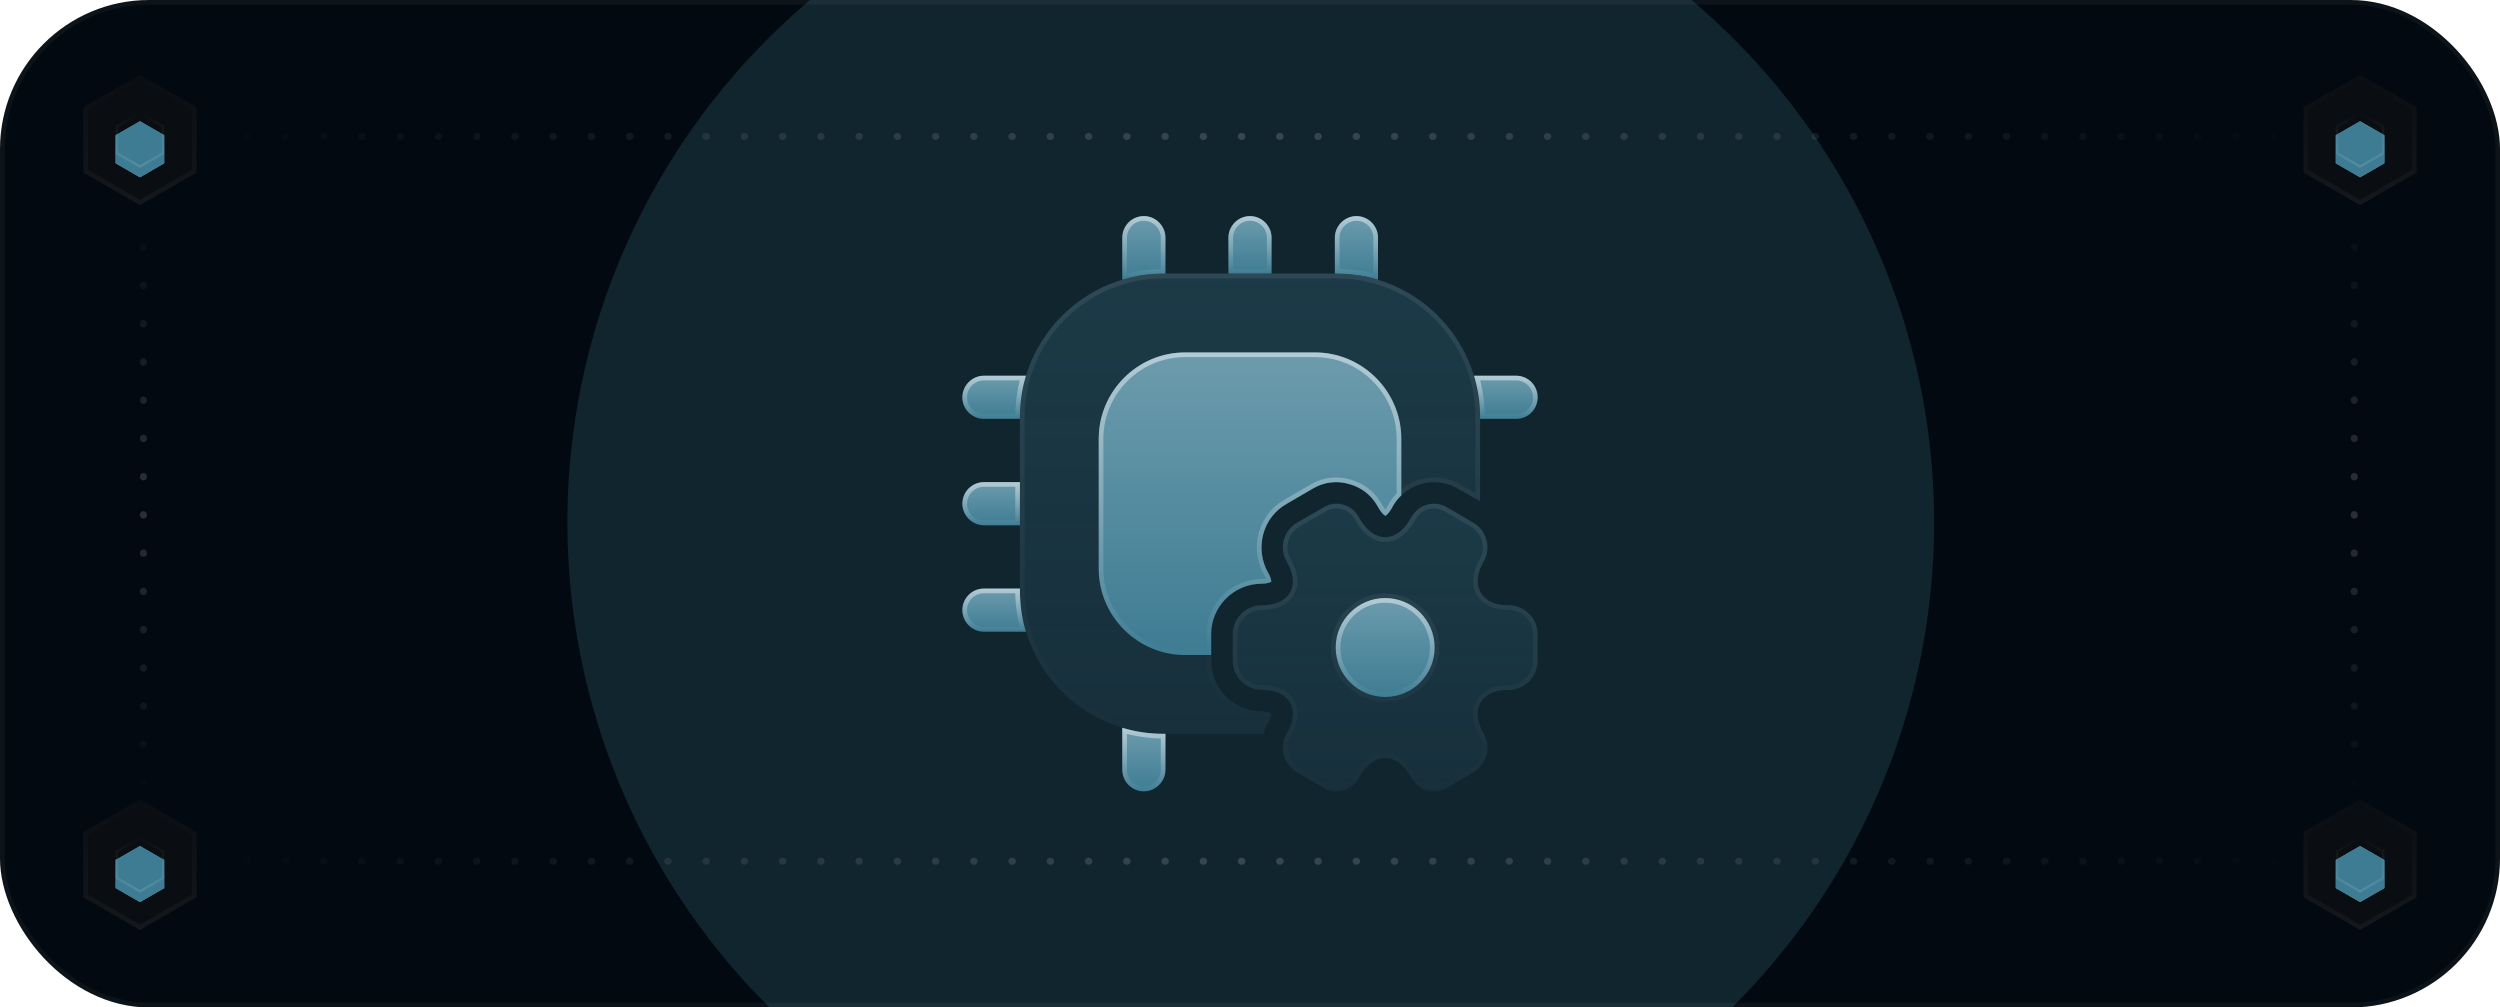 <?xml version="1.0" encoding="UTF-8"?> <svg xmlns="http://www.w3.org/2000/svg" width="536" height="216" viewBox="0 0 536 216" fill="none"><g clip-path="url(#clip0_355_20185)"><rect width="536" height="216" rx="32" fill="#020910"></rect><g style="mix-blend-mode:plus-lighter" opacity="0.24" filter="url(#filter0_f_355_20185)"><circle cx="268.163" cy="111.987" r="146.515" fill="#3E7C93"></circle></g><path d="M30 16L42.124 23V37L30 44L17.876 37V23L30 16Z" fill="#0A0E12"></path><path d="M41.624 23.288V36.711L30 43.423L18.376 36.711V23.288L30 16.576L41.624 23.288Z" stroke="url(#paint0_linear_355_20185)" stroke-opacity="0.04"></path><g filter="url(#filter1_if_355_20185)"><path d="M30 24L24.804 27V33L30 36L35.196 33V27L30 24Z" fill="#3E7C93"></path><path d="M25.054 27.145V32.855L30 35.711L34.946 32.855V27.145L30 24.288L25.054 27.145Z" stroke="url(#paint1_linear_355_20185)" stroke-opacity="0.12" stroke-width="0.5"></path></g><g filter="url(#filter2_if_355_20185)"><path d="M30 24L24.804 27V33L30 36L35.196 33V27L30 24Z" fill="#3E7C93"></path><path d="M25.054 27.145V32.855L30 35.711L34.946 32.855V27.145L30 24.288L25.054 27.145Z" stroke="url(#paint2_linear_355_20185)" stroke-opacity="0.12" stroke-width="0.5"></path></g><g filter="url(#filter3_i_355_20185)"><path d="M30 24L24.804 27V33L30 36L35.196 33V27L30 24Z" fill="#3E7C93"></path></g><path d="M25.054 27.145V32.855L30 35.711L34.946 32.855V27.145L30 24.288L25.054 27.145Z" stroke="url(#paint3_linear_355_20185)" stroke-opacity="0.12" stroke-width="0.5"></path><path d="M30 171.393L42.124 178.393V192.393L30 199.393L17.876 192.393V178.393L30 171.393Z" fill="#0A0E12"></path><path d="M41.624 178.681V192.104L30 198.816L18.376 192.104V178.681L30 171.969L41.624 178.681Z" stroke="url(#paint4_linear_355_20185)" stroke-opacity="0.04"></path><g filter="url(#filter4_if_355_20185)"><path d="M30 179.393L24.804 182.393V188.393L30 191.393L35.196 188.393V182.393L30 179.393Z" fill="#3E7C93"></path><path d="M25.054 182.538V188.248L30 191.104L34.946 188.248V182.538L30 179.681L25.054 182.538Z" stroke="url(#paint5_linear_355_20185)" stroke-opacity="0.12" stroke-width="0.5"></path></g><g filter="url(#filter5_if_355_20185)"><path d="M30 179.393L24.804 182.393V188.393L30 191.393L35.196 188.393V182.393L30 179.393Z" fill="#3E7C93"></path><path d="M25.054 182.538V188.248L30 191.104L34.946 188.248V182.538L30 179.681L25.054 182.538Z" stroke="url(#paint6_linear_355_20185)" stroke-opacity="0.12" stroke-width="0.5"></path></g><g filter="url(#filter6_i_355_20185)"><path d="M30 179.393L24.804 182.393V188.393L30 191.393L35.196 188.393V182.393L30 179.393Z" fill="#3E7C93"></path></g><path d="M25.054 182.538V188.248L30 191.104L34.946 188.248V182.538L30 179.681L25.054 182.538Z" stroke="url(#paint7_linear_355_20185)" stroke-opacity="0.12" stroke-width="0.5"></path><path d="M506 16L518.124 23V37L506 44L493.876 37V23L506 16Z" fill="#0A0E12"></path><path d="M517.624 23.288V36.711L506 43.423L494.376 36.711V23.288L506 16.576L517.624 23.288Z" stroke="url(#paint8_linear_355_20185)" stroke-opacity="0.04"></path><g filter="url(#filter7_if_355_20185)"><path d="M506 24L500.804 27V33L506 36L511.196 33V27L506 24Z" fill="#3E7C93"></path><path d="M501.054 27.145V32.855L506 35.711L510.946 32.855V27.145L506 24.288L501.054 27.145Z" stroke="url(#paint9_linear_355_20185)" stroke-opacity="0.12" stroke-width="0.5"></path></g><g filter="url(#filter8_if_355_20185)"><path d="M506 24L500.804 27V33L506 36L511.196 33V27L506 24Z" fill="#3E7C93"></path><path d="M501.054 27.145V32.855L506 35.711L510.946 32.855V27.145L506 24.288L501.054 27.145Z" stroke="url(#paint10_linear_355_20185)" stroke-opacity="0.12" stroke-width="0.5"></path></g><g filter="url(#filter9_i_355_20185)"><path d="M506 24L500.804 27V33L506 36L511.196 33V27L506 24Z" fill="#3E7C93"></path></g><path d="M501.054 27.145V32.855L506 35.711L510.946 32.855V27.145L506 24.288L501.054 27.145Z" stroke="url(#paint11_linear_355_20185)" stroke-opacity="0.12" stroke-width="0.5"></path><path d="M506 171.393L518.124 178.393V192.393L506 199.393L493.876 192.393V178.393L506 171.393Z" fill="#0A0E12"></path><path d="M517.624 178.681V192.104L506 198.816L494.376 192.104V178.681L506 171.969L517.624 178.681Z" stroke="url(#paint12_linear_355_20185)" stroke-opacity="0.04"></path><g filter="url(#filter10_if_355_20185)"><path d="M506 179.393L500.804 182.393V188.393L506 191.393L511.196 188.393V182.393L506 179.393Z" fill="#3E7C93"></path><path d="M501.054 182.538V188.248L506 191.104L510.946 188.248V182.538L506 179.681L501.054 182.538Z" stroke="url(#paint13_linear_355_20185)" stroke-opacity="0.12" stroke-width="0.5"></path></g><g filter="url(#filter11_if_355_20185)"><path d="M506 179.393L500.804 182.393V188.393L506 191.393L511.196 188.393V182.393L506 179.393Z" fill="#3E7C93"></path><path d="M501.054 182.538V188.248L506 191.104L510.946 188.248V182.538L506 179.681L501.054 182.538Z" stroke="url(#paint14_linear_355_20185)" stroke-opacity="0.12" stroke-width="0.5"></path></g><g filter="url(#filter12_i_355_20185)"><path d="M506 179.393L500.804 182.393V188.393L506 191.393L511.196 188.393V182.393L506 179.393Z" fill="#3E7C93"></path></g><path d="M501.054 182.538V188.248L506 191.104L510.946 188.248V182.538L506 179.681L501.054 182.538Z" stroke="url(#paint15_linear_355_20185)" stroke-opacity="0.12" stroke-width="0.5"></path><line x1="44.75" y1="29.25" x2="495.25" y2="29.25" stroke="url(#paint16_linear_355_20185)" stroke-opacity="0.16" stroke-width="1.5" stroke-linecap="round" stroke-dasharray="0.1 8.1"></line><line x1="504.75" y1="44.75" x2="504.75" y2="170.643" stroke="url(#paint17_linear_355_20185)" stroke-opacity="0.16" stroke-width="1.5" stroke-linecap="round" stroke-dasharray="0.1 8.1"></line><line x1="44.75" y1="184.643" x2="495.25" y2="184.643" stroke="url(#paint18_linear_355_20185)" stroke-opacity="0.16" stroke-width="1.5" stroke-linecap="round" stroke-dasharray="0.1 8.1"></line><line x1="30.75" y1="44.75" x2="30.75" y2="170.643" stroke="url(#paint19_linear_355_20185)" stroke-opacity="0.16" stroke-width="1.5" stroke-linecap="round" stroke-dasharray="0.1 8.1"></line><path d="M317.333 89.5V107.507L312.523 104.732C308.576 102.45 303.643 103.128 300.437 106.212C299.758 106.828 299.203 107.568 298.71 108.37L298.34 109.048C297.661 110.22 297.106 110.528 297.045 110.59C296.921 110.528 296.305 110.22 295.626 108.986L295.257 108.37C293.9 106.027 291.742 104.423 289.152 103.745C286.5 103.005 283.786 103.375 281.505 104.732L275.893 108C273.365 109.418 271.577 111.762 270.837 114.537C270.097 117.373 270.467 120.272 271.885 122.8C272.563 123.91 272.563 124.588 272.563 124.712C272.501 124.773 271.885 125.143 270.528 125.143C264.547 125.143 259.675 130.015 259.675 135.935V141.731C259.675 147.651 264.547 152.523 270.528 152.523C271.885 152.523 272.501 152.893 272.501 152.955C272.563 153.017 272.563 153.757 271.885 154.867C271.453 155.668 271.083 156.47 270.898 157.333H249.5C232.48 157.333 218.667 143.52 218.667 126.5V89.5C218.667 72.48 232.48 58.666 249.5 58.666H286.5C303.52 58.666 317.333 72.48 317.333 89.5Z" fill="url(#paint20_linear_355_20185)" fill-opacity="0.24"></path><path d="M249.5 59.166H286.5C303.243 59.166 316.833 72.756 316.833 89.499V106.64L312.773 104.298C308.634 101.906 303.464 102.615 300.1 105.841C299.375 106.5 298.792 107.282 298.284 108.108L298.277 108.119L298.271 108.13L297.907 108.797C297.588 109.347 297.307 109.683 297.108 109.881C297.074 109.915 297.041 109.944 297.011 109.971C296.788 109.789 296.442 109.431 296.065 108.746L296.06 108.738L296.055 108.729L295.685 108.113C294.261 105.656 291.995 103.975 289.285 103.263H289.286C286.678 102.535 284.006 102.831 281.705 104.046L281.25 104.301L275.641 107.568C272.997 109.054 271.126 111.507 270.353 114.408V114.411C269.581 117.371 269.967 120.402 271.449 123.044L271.454 123.052L271.458 123.061C271.84 123.685 271.981 124.147 272.033 124.421C271.99 124.437 271.941 124.455 271.886 124.472C271.605 124.557 271.16 124.643 270.528 124.643C264.272 124.643 259.175 129.737 259.175 135.935V141.732C259.176 147.93 264.272 153.023 270.528 153.023C271.161 153.023 271.604 153.11 271.875 153.194C271.929 153.21 271.975 153.228 272.013 153.243C272.007 153.288 271.998 153.342 271.984 153.404C271.92 153.679 271.772 154.093 271.458 154.606L271.451 154.618L271.445 154.629C271.068 155.328 270.724 156.053 270.507 156.833H249.5C232.756 156.833 219.167 143.243 219.167 126.5V89.499C219.167 72.756 232.756 59.167 249.5 59.166Z" stroke="url(#paint21_linear_355_20185)" stroke-opacity="0.08"></path><path d="M300.438 94.065V106.213C299.76 106.83 299.205 107.57 298.712 108.372L298.342 109.05C297.663 110.222 297.108 110.53 297.047 110.592C296.923 110.53 296.307 110.222 295.628 108.988L295.258 108.372C293.902 106.028 291.743 104.425 289.153 103.747C286.502 103.007 283.788 103.377 281.507 104.733L275.895 108.002C273.367 109.42 271.578 111.763 270.838 114.538C270.098 117.375 270.468 120.273 271.887 122.802C272.565 123.912 272.565 124.59 272.565 124.713C272.503 124.775 271.887 125.145 270.53 125.145C264.548 125.145 259.677 130.017 259.677 135.937V140.438H254.065C243.89 140.438 235.565 132.113 235.565 121.938V94.065C235.565 83.89 243.89 75.565 254.065 75.565H281.938C292.113 75.565 300.438 83.89 300.438 94.065Z" fill="#3E7C93"></path><path d="M300.438 94.065V106.213C299.76 106.83 299.205 107.57 298.712 108.372L298.342 109.05C297.663 110.222 297.108 110.53 297.047 110.592C296.923 110.53 296.307 110.222 295.628 108.988L295.258 108.372C293.902 106.028 291.743 104.425 289.153 103.747C286.502 103.007 283.788 103.377 281.507 104.733L275.895 108.002C273.367 109.42 271.578 111.763 270.838 114.538C270.098 117.375 270.468 120.273 271.887 122.802C272.565 123.912 272.565 124.59 272.565 124.713C272.503 124.775 271.887 125.145 270.53 125.145C264.548 125.145 259.677 130.017 259.677 135.937V140.438H254.065C243.89 140.438 235.565 132.113 235.565 121.938V94.065C235.565 83.89 243.89 75.565 254.065 75.565H281.938C292.113 75.565 300.438 83.89 300.438 94.065Z" fill="url(#paint22_linear_355_20185)" fill-opacity="0.24"></path><path d="M254.065 76.065H281.938C291.837 76.065 299.938 84.166 299.938 94.065V105.999C299.289 106.624 298.755 107.348 298.286 108.11L298.279 108.121L298.273 108.132L297.909 108.799C297.59 109.35 297.308 109.685 297.109 109.883C297.075 109.917 297.043 109.946 297.013 109.973C296.79 109.791 296.443 109.433 296.066 108.748L296.062 108.739L296.057 108.731L295.687 108.115C294.263 105.658 291.997 103.977 289.287 103.265H289.288C286.68 102.537 284.008 102.833 281.707 104.048L281.251 104.303L275.65 107.566C273.002 109.052 271.129 111.507 270.355 114.41L270.354 114.412C269.582 117.372 269.969 120.404 271.451 123.046L271.46 123.062C271.842 123.687 271.982 124.149 272.034 124.423C271.991 124.439 271.943 124.457 271.888 124.473C271.607 124.558 271.162 124.645 270.53 124.645C264.274 124.645 259.176 129.739 259.176 135.937V139.938H254.065C244.166 139.938 236.065 131.837 236.065 121.938V94.065C236.065 84.166 244.166 76.065 254.065 76.065Z" stroke="url(#paint23_linear_355_20185)" stroke-opacity="0.48"></path><path d="M249.87 50.959V58.667H249.5C246.417 58.667 243.457 59.099 240.62 59.962V50.959C240.62 48.43 242.655 46.334 245.245 46.334C247.773 46.334 249.87 48.43 249.87 50.959Z" fill="#3E7C93"></path><path d="M249.87 50.959V58.667H249.5C246.417 58.667 243.457 59.099 240.62 59.962V50.959C240.62 48.43 242.655 46.334 245.245 46.334C247.773 46.334 249.87 48.43 249.87 50.959Z" fill="url(#paint24_linear_355_20185)" fill-opacity="0.24"></path><path d="M245.245 46.834C247.497 46.834 249.37 48.706 249.37 50.959V58.167C246.519 58.179 243.768 58.553 241.12 59.294V50.959C241.12 48.702 242.936 46.834 245.245 46.834Z" stroke="url(#paint25_linear_355_20185)" stroke-opacity="0.48"></path><path d="M272.625 50.959V58.667H263.375V50.959C263.375 48.43 265.472 46.334 268 46.334C270.528 46.334 272.625 48.43 272.625 50.959Z" fill="#3E7C93"></path><path d="M272.625 50.959V58.667H263.375V50.959C263.375 48.43 265.472 46.334 268 46.334C270.528 46.334 272.625 48.43 272.625 50.959Z" fill="url(#paint26_linear_355_20185)" fill-opacity="0.24"></path><path d="M268 46.834C270.252 46.834 272.125 48.706 272.125 50.959V58.166H263.875V50.959C263.875 48.706 265.748 46.834 268 46.834Z" stroke="url(#paint27_linear_355_20185)" stroke-opacity="0.48"></path><path d="M295.443 50.959V59.962C292.606 59.099 289.585 58.667 286.501 58.667H286.193V50.959C286.193 48.43 288.29 46.334 290.818 46.334C293.346 46.334 295.443 48.43 295.443 50.959Z" fill="#3E7C93"></path><path d="M295.443 50.959V59.962C292.606 59.099 289.585 58.667 286.501 58.667H286.193V50.959C286.193 48.43 288.29 46.334 290.818 46.334C293.346 46.334 295.443 48.43 295.443 50.959Z" fill="url(#paint28_linear_355_20185)" fill-opacity="0.24"></path><path d="M290.818 46.834C293.07 46.834 294.943 48.706 294.943 50.959V59.295C292.305 58.559 289.524 58.184 286.693 58.167V50.959C286.693 48.706 288.566 46.834 290.818 46.834Z" stroke="url(#paint29_linear_355_20185)" stroke-opacity="0.48"></path><path d="M329.667 85.182C329.667 87.772 327.632 89.807 325.042 89.807H317.334V89.499C317.334 86.415 316.902 83.394 316.039 80.557H325.042C327.632 80.557 329.667 82.654 329.667 85.182Z" fill="#3E7C93"></path><path d="M329.667 85.182C329.667 87.772 327.632 89.807 325.042 89.807H317.334V89.499C317.334 86.415 316.902 83.394 316.039 80.557H325.042C327.632 80.557 329.667 82.654 329.667 85.182Z" fill="url(#paint30_linear_355_20185)" fill-opacity="0.24"></path><path d="M325.042 81.057C327.351 81.057 329.167 82.926 329.167 85.182C329.167 87.496 327.355 89.307 325.042 89.307H317.832C317.815 86.476 317.441 83.695 316.705 81.057H325.042Z" stroke="url(#paint31_linear_355_20185)" stroke-opacity="0.48"></path><path d="M249.87 157.334V165.042C249.87 167.57 247.773 169.667 245.245 169.667C242.655 169.667 240.62 167.57 240.62 165.042V156.039C243.457 156.902 246.417 157.334 249.5 157.334H249.87Z" fill="#3E7C93"></path><path d="M249.87 157.334V165.042C249.87 167.57 247.773 169.667 245.245 169.667C242.655 169.667 240.62 167.57 240.62 165.042V156.039C243.457 156.902 246.417 157.334 249.5 157.334H249.87Z" fill="url(#paint32_linear_355_20185)" fill-opacity="0.24"></path><path d="M241.12 156.705C243.768 157.446 246.519 157.82 249.37 157.832V165.042C249.37 167.294 247.497 169.167 245.245 169.167C242.936 169.167 241.12 167.298 241.12 165.042V156.705Z" stroke="url(#paint33_linear_355_20185)" stroke-opacity="0.48"></path><path d="M219.962 80.557C219.098 83.394 218.667 86.415 218.667 89.499V89.807H210.958C208.43 89.807 206.333 87.772 206.333 85.182C206.333 82.654 208.43 80.557 210.958 80.557H219.962Z" fill="#3E7C93"></path><path d="M219.962 80.557C219.098 83.394 218.667 86.415 218.667 89.499V89.807H210.958C208.43 89.807 206.333 87.772 206.333 85.182C206.333 82.654 208.43 80.557 210.958 80.557H219.962Z" fill="url(#paint34_linear_355_20185)" fill-opacity="0.24"></path><path d="M210.958 81.057H219.295C218.559 83.695 218.185 86.476 218.168 89.307H210.958C208.702 89.307 206.833 87.492 206.833 85.182C206.833 82.93 208.706 81.057 210.958 81.057Z" stroke="url(#paint35_linear_355_20185)" stroke-opacity="0.48"></path><path d="M218.667 103.375V112.625H210.958C208.43 112.625 206.333 110.528 206.333 108C206.333 105.41 208.43 103.375 210.958 103.375H218.667Z" fill="#3E7C93"></path><path d="M218.667 103.375V112.625H210.958C208.43 112.625 206.333 110.528 206.333 108C206.333 105.41 208.43 103.375 210.958 103.375H218.667Z" fill="url(#paint36_linear_355_20185)" fill-opacity="0.24"></path><path d="M210.958 103.875H218.167V112.125H210.958C208.706 112.125 206.833 110.252 206.833 108C206.833 105.69 208.702 103.875 210.958 103.875Z" stroke="url(#paint37_linear_355_20185)" stroke-opacity="0.48"></path><path d="M219.962 135.443H210.958C208.43 135.443 206.333 133.346 206.333 130.818C206.333 128.228 208.43 126.193 210.958 126.193H218.667V126.501C218.667 129.585 219.098 132.606 219.962 135.443Z" fill="#3E7C93"></path><path d="M219.962 135.443H210.958C208.43 135.443 206.333 133.346 206.333 130.818C206.333 128.228 208.43 126.193 210.958 126.193H218.667V126.501C218.667 129.585 219.098 132.606 219.962 135.443Z" fill="url(#paint38_linear_355_20185)" fill-opacity="0.24"></path><path d="M210.958 126.693H218.168C218.185 129.524 218.559 132.305 219.295 134.943H210.958C208.706 134.943 206.833 133.07 206.833 130.818C206.833 128.508 208.702 126.693 210.958 126.693Z" stroke="url(#paint39_linear_355_20185)" stroke-opacity="0.48"></path><path d="M323.438 129.769C319.244 129.769 316.839 127.672 316.839 124.589C316.839 123.355 317.209 121.937 318.073 120.457C319.799 117.497 318.751 113.674 315.791 112.009L310.179 108.74C307.589 107.199 304.259 108.124 302.718 110.714L302.348 111.33C299.388 116.449 294.578 116.449 291.618 111.33L291.248 110.714C289.768 108.124 286.376 107.199 283.848 108.74L278.174 112.009C276.201 113.119 275.029 115.215 275.029 117.374C275.029 118.422 275.338 119.47 275.893 120.457C276.756 121.937 277.188 123.355 277.188 124.589C277.188 127.672 274.721 129.769 270.528 129.769C267.136 129.769 264.299 132.544 264.299 135.935V141.732C264.299 145.124 267.136 147.899 270.528 147.899C274.721 147.899 277.188 149.995 277.188 153.079C277.188 154.312 276.756 155.73 275.893 157.21C274.166 160.17 275.214 163.994 278.174 165.659L283.848 168.927C286.376 170.469 289.768 169.544 291.248 166.954L291.618 166.337C294.578 161.219 299.388 161.219 302.348 166.337L302.718 166.954C304.259 169.544 307.589 170.469 310.179 168.927L315.791 165.659C317.764 164.549 318.936 162.452 318.936 160.294C318.936 159.245 318.628 158.197 318.073 157.21C317.209 155.73 316.839 154.312 316.839 153.079C316.839 149.995 319.244 147.899 323.438 147.899C326.891 147.899 329.666 145.124 329.666 141.732V135.935C329.666 132.544 326.891 129.769 323.438 129.769ZM296.983 149.44C291.124 149.44 286.376 144.692 286.376 138.834C286.376 132.975 291.124 128.227 296.983 128.227C302.841 128.227 307.589 132.975 307.589 138.834C307.589 144.692 302.841 149.44 296.983 149.44Z" fill="url(#paint40_linear_355_20185)" fill-opacity="0.24"></path><path d="M284.108 109.167C286.387 107.777 289.468 108.608 290.813 110.961V110.962L290.819 110.971L291.189 111.588C292.722 114.234 294.802 115.669 296.983 115.669C299.164 115.669 301.244 114.234 302.777 111.588L303.146 110.971L303.147 110.97C304.554 108.606 307.582 107.776 309.923 109.17L309.927 109.173L315.54 112.44L315.545 112.444C318.262 113.972 319.227 117.486 317.641 120.205C316.739 121.751 316.339 123.256 316.339 124.589C316.339 126.272 317.001 127.713 318.251 128.724C319.491 129.725 321.263 130.269 323.438 130.269C326.618 130.269 329.166 132.823 329.166 135.936V141.732C329.165 144.844 326.618 147.398 323.438 147.398C321.263 147.398 319.491 147.942 318.251 148.943C317.001 149.954 316.339 151.396 316.339 153.079C316.339 154.41 316.739 155.911 317.637 157.454V157.455C318.157 158.379 318.436 159.345 318.436 160.294C318.436 162.275 317.358 164.203 315.545 165.223L315.54 165.227L309.927 168.495L309.923 168.497C307.582 169.891 304.554 169.062 303.147 166.698L303.146 166.696L302.777 166.08C301.244 163.434 299.164 161.998 296.983 161.998C294.801 161.998 292.722 163.434 291.189 166.08L290.819 166.696L290.814 166.706C289.469 169.06 286.387 169.89 284.108 168.5L284.097 168.494L278.424 165.226L278.419 165.223C275.703 163.695 274.739 160.181 276.325 157.462C277.218 155.93 277.688 154.425 277.688 153.079C277.688 151.392 277.007 149.95 275.742 148.941C274.488 147.942 272.702 147.398 270.528 147.398C267.406 147.398 264.8 144.841 264.799 141.732V135.936C264.799 132.826 267.406 130.269 270.528 130.269C272.702 130.269 274.488 129.725 275.742 128.726C277.006 127.717 277.688 126.276 277.688 124.589C277.688 123.327 277.275 121.925 276.487 120.492L276.325 120.205C275.807 119.283 275.53 118.321 275.53 117.374C275.53 115.393 276.607 113.464 278.419 112.444L278.424 112.442L284.097 109.174L284.108 109.167ZM296.983 127.728C290.848 127.728 285.876 132.7 285.876 138.834C285.877 144.968 290.849 149.94 296.983 149.94C303.117 149.94 308.089 144.968 308.089 138.834C308.089 132.7 303.117 127.728 296.983 127.728Z" stroke="url(#paint41_linear_355_20185)" stroke-opacity="0.08"></path><path d="M307.59 138.832C307.59 144.691 302.841 149.439 296.983 149.439C291.125 149.439 286.376 144.691 286.376 138.832C286.376 132.974 291.125 128.226 296.983 128.226C302.841 128.226 307.59 132.974 307.59 138.832Z" fill="#3E7C93"></path><path d="M307.59 138.832C307.59 144.691 302.841 149.439 296.983 149.439C291.125 149.439 286.376 144.691 286.376 138.832C286.376 132.974 291.125 128.226 296.983 128.226C302.841 128.226 307.59 132.974 307.59 138.832Z" fill="url(#paint42_linear_355_20185)" fill-opacity="0.24"></path><path d="M296.983 128.726C302.565 128.726 307.089 133.25 307.089 138.832C307.089 144.414 302.565 148.938 296.983 148.938C291.401 148.938 286.876 144.414 286.876 138.832C286.877 133.25 291.401 128.726 296.983 128.726Z" stroke="url(#paint43_linear_355_20185)" stroke-opacity="0.48"></path></g><rect x="0.5" y="0.5" width="535" height="215" rx="31.5" stroke="white" stroke-opacity="0.04"></rect><defs><filter id="filter0_f_355_20185" x="-121.432" y="-277.608" width="779.191" height="779.191" filterUnits="userSpaceOnUse" color-interpolation-filters="sRGB"><feFlood flood-opacity="0" result="BackgroundImageFix"></feFlood><feBlend mode="normal" in="SourceGraphic" in2="BackgroundImageFix" result="shape"></feBlend><feGaussianBlur stdDeviation="121.54" result="effect1_foregroundBlur_355_20185"></feGaussianBlur></filter><filter id="filter1_if_355_20185" x="20.804" y="20" width="18.393" height="20" filterUnits="userSpaceOnUse" color-interpolation-filters="sRGB"><feFlood flood-opacity="0" result="BackgroundImageFix"></feFlood><feBlend mode="normal" in="SourceGraphic" in2="BackgroundImageFix" result="shape"></feBlend><feColorMatrix in="SourceAlpha" type="matrix" values="0 0 0 0 0 0 0 0 0 0 0 0 0 0 0 0 0 0 127 0" result="hardAlpha"></feColorMatrix><feOffset dy="2"></feOffset><feGaussianBlur stdDeviation="1"></feGaussianBlur><feComposite in2="hardAlpha" operator="arithmetic" k2="-1" k3="1"></feComposite><feColorMatrix type="matrix" values="0 0 0 0 1 0 0 0 0 1 0 0 0 0 1 0 0 0 0.25 0"></feColorMatrix><feBlend mode="normal" in2="shape" result="effect1_innerShadow_355_20185"></feBlend><feGaussianBlur stdDeviation="2" result="effect2_foregroundBlur_355_20185"></feGaussianBlur></filter><filter id="filter2_if_355_20185" x="12.804" y="12" width="34.393" height="36" filterUnits="userSpaceOnUse" color-interpolation-filters="sRGB"><feFlood flood-opacity="0" result="BackgroundImageFix"></feFlood><feBlend mode="normal" in="SourceGraphic" in2="BackgroundImageFix" result="shape"></feBlend><feColorMatrix in="SourceAlpha" type="matrix" values="0 0 0 0 0 0 0 0 0 0 0 0 0 0 0 0 0 0 127 0" result="hardAlpha"></feColorMatrix><feOffset dy="2"></feOffset><feGaussianBlur stdDeviation="1"></feGaussianBlur><feComposite in2="hardAlpha" operator="arithmetic" k2="-1" k3="1"></feComposite><feColorMatrix type="matrix" values="0 0 0 0 1 0 0 0 0 1 0 0 0 0 1 0 0 0 0.25 0"></feColorMatrix><feBlend mode="normal" in2="shape" result="effect1_innerShadow_355_20185"></feBlend><feGaussianBlur stdDeviation="6" result="effect2_foregroundBlur_355_20185"></feGaussianBlur></filter><filter id="filter3_i_355_20185" x="24.804" y="24" width="10.393" height="14" filterUnits="userSpaceOnUse" color-interpolation-filters="sRGB"><feFlood flood-opacity="0" result="BackgroundImageFix"></feFlood><feBlend mode="normal" in="SourceGraphic" in2="BackgroundImageFix" result="shape"></feBlend><feColorMatrix in="SourceAlpha" type="matrix" values="0 0 0 0 0 0 0 0 0 0 0 0 0 0 0 0 0 0 127 0" result="hardAlpha"></feColorMatrix><feOffset dy="2"></feOffset><feGaussianBlur stdDeviation="1"></feGaussianBlur><feComposite in2="hardAlpha" operator="arithmetic" k2="-1" k3="1"></feComposite><feColorMatrix type="matrix" values="0 0 0 0 1 0 0 0 0 1 0 0 0 0 1 0 0 0 0.25 0"></feColorMatrix><feBlend mode="normal" in2="shape" result="effect1_innerShadow_355_20185"></feBlend></filter><filter id="filter4_if_355_20185" x="20.804" y="175.393" width="18.393" height="20" filterUnits="userSpaceOnUse" color-interpolation-filters="sRGB"><feFlood flood-opacity="0" result="BackgroundImageFix"></feFlood><feBlend mode="normal" in="SourceGraphic" in2="BackgroundImageFix" result="shape"></feBlend><feColorMatrix in="SourceAlpha" type="matrix" values="0 0 0 0 0 0 0 0 0 0 0 0 0 0 0 0 0 0 127 0" result="hardAlpha"></feColorMatrix><feOffset dy="2"></feOffset><feGaussianBlur stdDeviation="1"></feGaussianBlur><feComposite in2="hardAlpha" operator="arithmetic" k2="-1" k3="1"></feComposite><feColorMatrix type="matrix" values="0 0 0 0 1 0 0 0 0 1 0 0 0 0 1 0 0 0 0.25 0"></feColorMatrix><feBlend mode="normal" in2="shape" result="effect1_innerShadow_355_20185"></feBlend><feGaussianBlur stdDeviation="2" result="effect2_foregroundBlur_355_20185"></feGaussianBlur></filter><filter id="filter5_if_355_20185" x="12.804" y="167.393" width="34.393" height="36" filterUnits="userSpaceOnUse" color-interpolation-filters="sRGB"><feFlood flood-opacity="0" result="BackgroundImageFix"></feFlood><feBlend mode="normal" in="SourceGraphic" in2="BackgroundImageFix" result="shape"></feBlend><feColorMatrix in="SourceAlpha" type="matrix" values="0 0 0 0 0 0 0 0 0 0 0 0 0 0 0 0 0 0 127 0" result="hardAlpha"></feColorMatrix><feOffset dy="2"></feOffset><feGaussianBlur stdDeviation="1"></feGaussianBlur><feComposite in2="hardAlpha" operator="arithmetic" k2="-1" k3="1"></feComposite><feColorMatrix type="matrix" values="0 0 0 0 1 0 0 0 0 1 0 0 0 0 1 0 0 0 0.25 0"></feColorMatrix><feBlend mode="normal" in2="shape" result="effect1_innerShadow_355_20185"></feBlend><feGaussianBlur stdDeviation="6" result="effect2_foregroundBlur_355_20185"></feGaussianBlur></filter><filter id="filter6_i_355_20185" x="24.804" y="179.393" width="10.393" height="14" filterUnits="userSpaceOnUse" color-interpolation-filters="sRGB"><feFlood flood-opacity="0" result="BackgroundImageFix"></feFlood><feBlend mode="normal" in="SourceGraphic" in2="BackgroundImageFix" result="shape"></feBlend><feColorMatrix in="SourceAlpha" type="matrix" values="0 0 0 0 0 0 0 0 0 0 0 0 0 0 0 0 0 0 127 0" result="hardAlpha"></feColorMatrix><feOffset dy="2"></feOffset><feGaussianBlur stdDeviation="1"></feGaussianBlur><feComposite in2="hardAlpha" operator="arithmetic" k2="-1" k3="1"></feComposite><feColorMatrix type="matrix" values="0 0 0 0 1 0 0 0 0 1 0 0 0 0 1 0 0 0 0.25 0"></feColorMatrix><feBlend mode="normal" in2="shape" result="effect1_innerShadow_355_20185"></feBlend></filter><filter id="filter7_if_355_20185" x="496.804" y="20" width="18.393" height="20" filterUnits="userSpaceOnUse" color-interpolation-filters="sRGB"><feFlood flood-opacity="0" result="BackgroundImageFix"></feFlood><feBlend mode="normal" in="SourceGraphic" in2="BackgroundImageFix" result="shape"></feBlend><feColorMatrix in="SourceAlpha" type="matrix" values="0 0 0 0 0 0 0 0 0 0 0 0 0 0 0 0 0 0 127 0" result="hardAlpha"></feColorMatrix><feOffset dy="2"></feOffset><feGaussianBlur stdDeviation="1"></feGaussianBlur><feComposite in2="hardAlpha" operator="arithmetic" k2="-1" k3="1"></feComposite><feColorMatrix type="matrix" values="0 0 0 0 1 0 0 0 0 1 0 0 0 0 1 0 0 0 0.25 0"></feColorMatrix><feBlend mode="normal" in2="shape" result="effect1_innerShadow_355_20185"></feBlend><feGaussianBlur stdDeviation="2" result="effect2_foregroundBlur_355_20185"></feGaussianBlur></filter><filter id="filter8_if_355_20185" x="488.804" y="12" width="34.393" height="36" filterUnits="userSpaceOnUse" color-interpolation-filters="sRGB"><feFlood flood-opacity="0" result="BackgroundImageFix"></feFlood><feBlend mode="normal" in="SourceGraphic" in2="BackgroundImageFix" result="shape"></feBlend><feColorMatrix in="SourceAlpha" type="matrix" values="0 0 0 0 0 0 0 0 0 0 0 0 0 0 0 0 0 0 127 0" result="hardAlpha"></feColorMatrix><feOffset dy="2"></feOffset><feGaussianBlur stdDeviation="1"></feGaussianBlur><feComposite in2="hardAlpha" operator="arithmetic" k2="-1" k3="1"></feComposite><feColorMatrix type="matrix" values="0 0 0 0 1 0 0 0 0 1 0 0 0 0 1 0 0 0 0.25 0"></feColorMatrix><feBlend mode="normal" in2="shape" result="effect1_innerShadow_355_20185"></feBlend><feGaussianBlur stdDeviation="6" result="effect2_foregroundBlur_355_20185"></feGaussianBlur></filter><filter id="filter9_i_355_20185" x="500.804" y="24" width="10.393" height="14" filterUnits="userSpaceOnUse" color-interpolation-filters="sRGB"><feFlood flood-opacity="0" result="BackgroundImageFix"></feFlood><feBlend mode="normal" in="SourceGraphic" in2="BackgroundImageFix" result="shape"></feBlend><feColorMatrix in="SourceAlpha" type="matrix" values="0 0 0 0 0 0 0 0 0 0 0 0 0 0 0 0 0 0 127 0" result="hardAlpha"></feColorMatrix><feOffset dy="2"></feOffset><feGaussianBlur stdDeviation="1"></feGaussianBlur><feComposite in2="hardAlpha" operator="arithmetic" k2="-1" k3="1"></feComposite><feColorMatrix type="matrix" values="0 0 0 0 1 0 0 0 0 1 0 0 0 0 1 0 0 0 0.25 0"></feColorMatrix><feBlend mode="normal" in2="shape" result="effect1_innerShadow_355_20185"></feBlend></filter><filter id="filter10_if_355_20185" x="496.804" y="175.393" width="18.393" height="20" filterUnits="userSpaceOnUse" color-interpolation-filters="sRGB"><feFlood flood-opacity="0" result="BackgroundImageFix"></feFlood><feBlend mode="normal" in="SourceGraphic" in2="BackgroundImageFix" result="shape"></feBlend><feColorMatrix in="SourceAlpha" type="matrix" values="0 0 0 0 0 0 0 0 0 0 0 0 0 0 0 0 0 0 127 0" result="hardAlpha"></feColorMatrix><feOffset dy="2"></feOffset><feGaussianBlur stdDeviation="1"></feGaussianBlur><feComposite in2="hardAlpha" operator="arithmetic" k2="-1" k3="1"></feComposite><feColorMatrix type="matrix" values="0 0 0 0 1 0 0 0 0 1 0 0 0 0 1 0 0 0 0.25 0"></feColorMatrix><feBlend mode="normal" in2="shape" result="effect1_innerShadow_355_20185"></feBlend><feGaussianBlur stdDeviation="2" result="effect2_foregroundBlur_355_20185"></feGaussianBlur></filter><filter id="filter11_if_355_20185" x="488.804" y="167.393" width="34.393" height="36" filterUnits="userSpaceOnUse" color-interpolation-filters="sRGB"><feFlood flood-opacity="0" result="BackgroundImageFix"></feFlood><feBlend mode="normal" in="SourceGraphic" in2="BackgroundImageFix" result="shape"></feBlend><feColorMatrix in="SourceAlpha" type="matrix" values="0 0 0 0 0 0 0 0 0 0 0 0 0 0 0 0 0 0 127 0" result="hardAlpha"></feColorMatrix><feOffset dy="2"></feOffset><feGaussianBlur stdDeviation="1"></feGaussianBlur><feComposite in2="hardAlpha" operator="arithmetic" k2="-1" k3="1"></feComposite><feColorMatrix type="matrix" values="0 0 0 0 1 0 0 0 0 1 0 0 0 0 1 0 0 0 0.25 0"></feColorMatrix><feBlend mode="normal" in2="shape" result="effect1_innerShadow_355_20185"></feBlend><feGaussianBlur stdDeviation="6" result="effect2_foregroundBlur_355_20185"></feGaussianBlur></filter><filter id="filter12_i_355_20185" x="500.804" y="179.393" width="10.393" height="14" filterUnits="userSpaceOnUse" color-interpolation-filters="sRGB"><feFlood flood-opacity="0" result="BackgroundImageFix"></feFlood><feBlend mode="normal" in="SourceGraphic" in2="BackgroundImageFix" result="shape"></feBlend><feColorMatrix in="SourceAlpha" type="matrix" values="0 0 0 0 0 0 0 0 0 0 0 0 0 0 0 0 0 0 127 0" result="hardAlpha"></feColorMatrix><feOffset dy="2"></feOffset><feGaussianBlur stdDeviation="1"></feGaussianBlur><feComposite in2="hardAlpha" operator="arithmetic" k2="-1" k3="1"></feComposite><feColorMatrix type="matrix" values="0 0 0 0 1 0 0 0 0 1 0 0 0 0 1 0 0 0 0.25 0"></feColorMatrix><feBlend mode="normal" in2="shape" result="effect1_innerShadow_355_20185"></feBlend></filter><linearGradient id="paint0_linear_355_20185" x1="30" y1="16" x2="30" y2="44" gradientUnits="userSpaceOnUse"><stop stop-color="white" stop-opacity="0"></stop><stop offset="1" stop-color="white"></stop></linearGradient><linearGradient id="paint1_linear_355_20185" x1="30" y1="24" x2="30" y2="36" gradientUnits="userSpaceOnUse"><stop stop-color="white" stop-opacity="0"></stop><stop offset="1" stop-color="white"></stop></linearGradient><linearGradient id="paint2_linear_355_20185" x1="30" y1="24" x2="30" y2="36" gradientUnits="userSpaceOnUse"><stop stop-color="white" stop-opacity="0"></stop><stop offset="1" stop-color="white"></stop></linearGradient><linearGradient id="paint3_linear_355_20185" x1="30" y1="24" x2="30" y2="36" gradientUnits="userSpaceOnUse"><stop stop-color="white" stop-opacity="0"></stop><stop offset="1" stop-color="white"></stop></linearGradient><linearGradient id="paint4_linear_355_20185" x1="30" y1="171.393" x2="30" y2="199.393" gradientUnits="userSpaceOnUse"><stop stop-color="white" stop-opacity="0"></stop><stop offset="1" stop-color="white"></stop></linearGradient><linearGradient id="paint5_linear_355_20185" x1="30" y1="179.393" x2="30" y2="191.393" gradientUnits="userSpaceOnUse"><stop stop-color="white" stop-opacity="0"></stop><stop offset="1" stop-color="white"></stop></linearGradient><linearGradient id="paint6_linear_355_20185" x1="30" y1="179.393" x2="30" y2="191.393" gradientUnits="userSpaceOnUse"><stop stop-color="white" stop-opacity="0"></stop><stop offset="1" stop-color="white"></stop></linearGradient><linearGradient id="paint7_linear_355_20185" x1="30" y1="179.393" x2="30" y2="191.393" gradientUnits="userSpaceOnUse"><stop stop-color="white" stop-opacity="0"></stop><stop offset="1" stop-color="white"></stop></linearGradient><linearGradient id="paint8_linear_355_20185" x1="506" y1="16" x2="506" y2="44" gradientUnits="userSpaceOnUse"><stop stop-color="white" stop-opacity="0"></stop><stop offset="1" stop-color="white"></stop></linearGradient><linearGradient id="paint9_linear_355_20185" x1="506" y1="24" x2="506" y2="36" gradientUnits="userSpaceOnUse"><stop stop-color="white" stop-opacity="0"></stop><stop offset="1" stop-color="white"></stop></linearGradient><linearGradient id="paint10_linear_355_20185" x1="506" y1="24" x2="506" y2="36" gradientUnits="userSpaceOnUse"><stop stop-color="white" stop-opacity="0"></stop><stop offset="1" stop-color="white"></stop></linearGradient><linearGradient id="paint11_linear_355_20185" x1="506" y1="24" x2="506" y2="36" gradientUnits="userSpaceOnUse"><stop stop-color="white" stop-opacity="0"></stop><stop offset="1" stop-color="white"></stop></linearGradient><linearGradient id="paint12_linear_355_20185" x1="506" y1="171.393" x2="506" y2="199.393" gradientUnits="userSpaceOnUse"><stop stop-color="white" stop-opacity="0"></stop><stop offset="1" stop-color="white"></stop></linearGradient><linearGradient id="paint13_linear_355_20185" x1="506" y1="179.393" x2="506" y2="191.393" gradientUnits="userSpaceOnUse"><stop stop-color="white" stop-opacity="0"></stop><stop offset="1" stop-color="white"></stop></linearGradient><linearGradient id="paint14_linear_355_20185" x1="506" y1="179.393" x2="506" y2="191.393" gradientUnits="userSpaceOnUse"><stop stop-color="white" stop-opacity="0"></stop><stop offset="1" stop-color="white"></stop></linearGradient><linearGradient id="paint15_linear_355_20185" x1="506" y1="179.393" x2="506" y2="191.393" gradientUnits="userSpaceOnUse"><stop stop-color="white" stop-opacity="0"></stop><stop offset="1" stop-color="white"></stop></linearGradient><linearGradient id="paint16_linear_355_20185" x1="44" y1="30.5" x2="496" y2="30.5" gradientUnits="userSpaceOnUse"><stop stop-color="white" stop-opacity="0"></stop><stop offset="0.5" stop-color="white"></stop><stop offset="1" stop-color="white" stop-opacity="0"></stop></linearGradient><linearGradient id="paint17_linear_355_20185" x1="503.5" y1="44" x2="503.5" y2="171.393" gradientUnits="userSpaceOnUse"><stop stop-color="white" stop-opacity="0"></stop><stop offset="0.5" stop-color="white"></stop><stop offset="1" stop-color="white" stop-opacity="0"></stop></linearGradient><linearGradient id="paint18_linear_355_20185" x1="44" y1="185.893" x2="496" y2="185.893" gradientUnits="userSpaceOnUse"><stop stop-color="white" stop-opacity="0"></stop><stop offset="0.5" stop-color="white"></stop><stop offset="1" stop-color="white" stop-opacity="0"></stop></linearGradient><linearGradient id="paint19_linear_355_20185" x1="29.5" y1="44" x2="29.5" y2="171.393" gradientUnits="userSpaceOnUse"><stop stop-color="white" stop-opacity="0"></stop><stop offset="0.5" stop-color="white"></stop><stop offset="1" stop-color="white" stop-opacity="0"></stop></linearGradient><linearGradient id="paint20_linear_355_20185" x1="235.528" y1="58.666" x2="235.528" y2="157.333" gradientUnits="userSpaceOnUse"><stop stop-color="#3E7C93"></stop><stop offset="1" stop-color="#3E7C93" stop-opacity="0.5"></stop></linearGradient><linearGradient id="paint21_linear_355_20185" x1="235.528" y1="58.666" x2="235.528" y2="157.333" gradientUnits="userSpaceOnUse"><stop stop-color="white"></stop><stop offset="1" stop-color="white" stop-opacity="0"></stop></linearGradient><linearGradient id="paint22_linear_355_20185" x1="246.652" y1="75.565" x2="246.652" y2="140.438" gradientUnits="userSpaceOnUse"><stop stop-color="white"></stop><stop offset="1" stop-color="white" stop-opacity="0"></stop></linearGradient><linearGradient id="paint23_linear_355_20185" x1="246.652" y1="75.565" x2="246.652" y2="140.438" gradientUnits="userSpaceOnUse"><stop stop-color="white"></stop><stop offset="1" stop-color="white" stop-opacity="0"></stop></linearGradient><linearGradient id="paint24_linear_355_20185" x1="242.201" y1="46.334" x2="242.201" y2="59.962" gradientUnits="userSpaceOnUse"><stop stop-color="white"></stop><stop offset="1" stop-color="white" stop-opacity="0"></stop></linearGradient><linearGradient id="paint25_linear_355_20185" x1="242.201" y1="46.334" x2="242.201" y2="59.962" gradientUnits="userSpaceOnUse"><stop stop-color="white"></stop><stop offset="1" stop-color="white" stop-opacity="0"></stop></linearGradient><linearGradient id="paint26_linear_355_20185" x1="264.956" y1="46.334" x2="264.956" y2="58.667" gradientUnits="userSpaceOnUse"><stop stop-color="white"></stop><stop offset="1" stop-color="white" stop-opacity="0"></stop></linearGradient><linearGradient id="paint27_linear_355_20185" x1="264.956" y1="46.334" x2="264.956" y2="58.667" gradientUnits="userSpaceOnUse"><stop stop-color="white"></stop><stop offset="1" stop-color="white" stop-opacity="0"></stop></linearGradient><linearGradient id="paint28_linear_355_20185" x1="287.774" y1="46.334" x2="287.774" y2="59.962" gradientUnits="userSpaceOnUse"><stop stop-color="white"></stop><stop offset="1" stop-color="white" stop-opacity="0"></stop></linearGradient><linearGradient id="paint29_linear_355_20185" x1="287.774" y1="46.334" x2="287.774" y2="59.962" gradientUnits="userSpaceOnUse"><stop stop-color="white"></stop><stop offset="1" stop-color="white" stop-opacity="0"></stop></linearGradient><linearGradient id="paint30_linear_355_20185" x1="318.368" y1="80.557" x2="318.368" y2="89.807" gradientUnits="userSpaceOnUse"><stop stop-color="white"></stop><stop offset="1" stop-color="white" stop-opacity="0"></stop></linearGradient><linearGradient id="paint31_linear_355_20185" x1="318.368" y1="80.557" x2="318.368" y2="89.807" gradientUnits="userSpaceOnUse"><stop stop-color="white"></stop><stop offset="1" stop-color="white" stop-opacity="0"></stop></linearGradient><linearGradient id="paint32_linear_355_20185" x1="242.201" y1="156.039" x2="242.201" y2="169.667" gradientUnits="userSpaceOnUse"><stop stop-color="white"></stop><stop offset="1" stop-color="white" stop-opacity="0"></stop></linearGradient><linearGradient id="paint33_linear_355_20185" x1="242.201" y1="156.039" x2="242.201" y2="169.667" gradientUnits="userSpaceOnUse"><stop stop-color="white"></stop><stop offset="1" stop-color="white" stop-opacity="0"></stop></linearGradient><linearGradient id="paint34_linear_355_20185" x1="208.663" y1="80.557" x2="208.663" y2="89.807" gradientUnits="userSpaceOnUse"><stop stop-color="white"></stop><stop offset="1" stop-color="white" stop-opacity="0"></stop></linearGradient><linearGradient id="paint35_linear_355_20185" x1="208.663" y1="80.557" x2="208.663" y2="89.807" gradientUnits="userSpaceOnUse"><stop stop-color="white"></stop><stop offset="1" stop-color="white" stop-opacity="0"></stop></linearGradient><linearGradient id="paint36_linear_355_20185" x1="208.441" y1="103.375" x2="208.441" y2="112.625" gradientUnits="userSpaceOnUse"><stop stop-color="white"></stop><stop offset="1" stop-color="white" stop-opacity="0"></stop></linearGradient><linearGradient id="paint37_linear_355_20185" x1="208.441" y1="103.375" x2="208.441" y2="112.625" gradientUnits="userSpaceOnUse"><stop stop-color="white"></stop><stop offset="1" stop-color="white" stop-opacity="0"></stop></linearGradient><linearGradient id="paint38_linear_355_20185" x1="208.663" y1="126.193" x2="208.663" y2="135.443" gradientUnits="userSpaceOnUse"><stop stop-color="white"></stop><stop offset="1" stop-color="white" stop-opacity="0"></stop></linearGradient><linearGradient id="paint39_linear_355_20185" x1="208.663" y1="126.193" x2="208.663" y2="135.443" gradientUnits="userSpaceOnUse"><stop stop-color="white"></stop><stop offset="1" stop-color="white" stop-opacity="0"></stop></linearGradient><linearGradient id="paint40_linear_355_20185" x1="275.47" y1="107.991" x2="275.47" y2="169.676" gradientUnits="userSpaceOnUse"><stop stop-color="#3E7C93"></stop><stop offset="1" stop-color="#3E7C93" stop-opacity="0.5"></stop></linearGradient><linearGradient id="paint41_linear_355_20185" x1="275.47" y1="107.991" x2="275.47" y2="169.676" gradientUnits="userSpaceOnUse"><stop stop-color="white"></stop><stop offset="1" stop-color="white" stop-opacity="0"></stop></linearGradient><linearGradient id="paint42_linear_355_20185" x1="290.002" y1="128.226" x2="290.002" y2="149.439" gradientUnits="userSpaceOnUse"><stop stop-color="white"></stop><stop offset="1" stop-color="white" stop-opacity="0"></stop></linearGradient><linearGradient id="paint43_linear_355_20185" x1="290.002" y1="128.226" x2="290.002" y2="149.439" gradientUnits="userSpaceOnUse"><stop stop-color="white"></stop><stop offset="1" stop-color="white" stop-opacity="0"></stop></linearGradient><clipPath id="clip0_355_20185"><rect width="536" height="216" rx="32" fill="white"></rect></clipPath></defs></svg> 